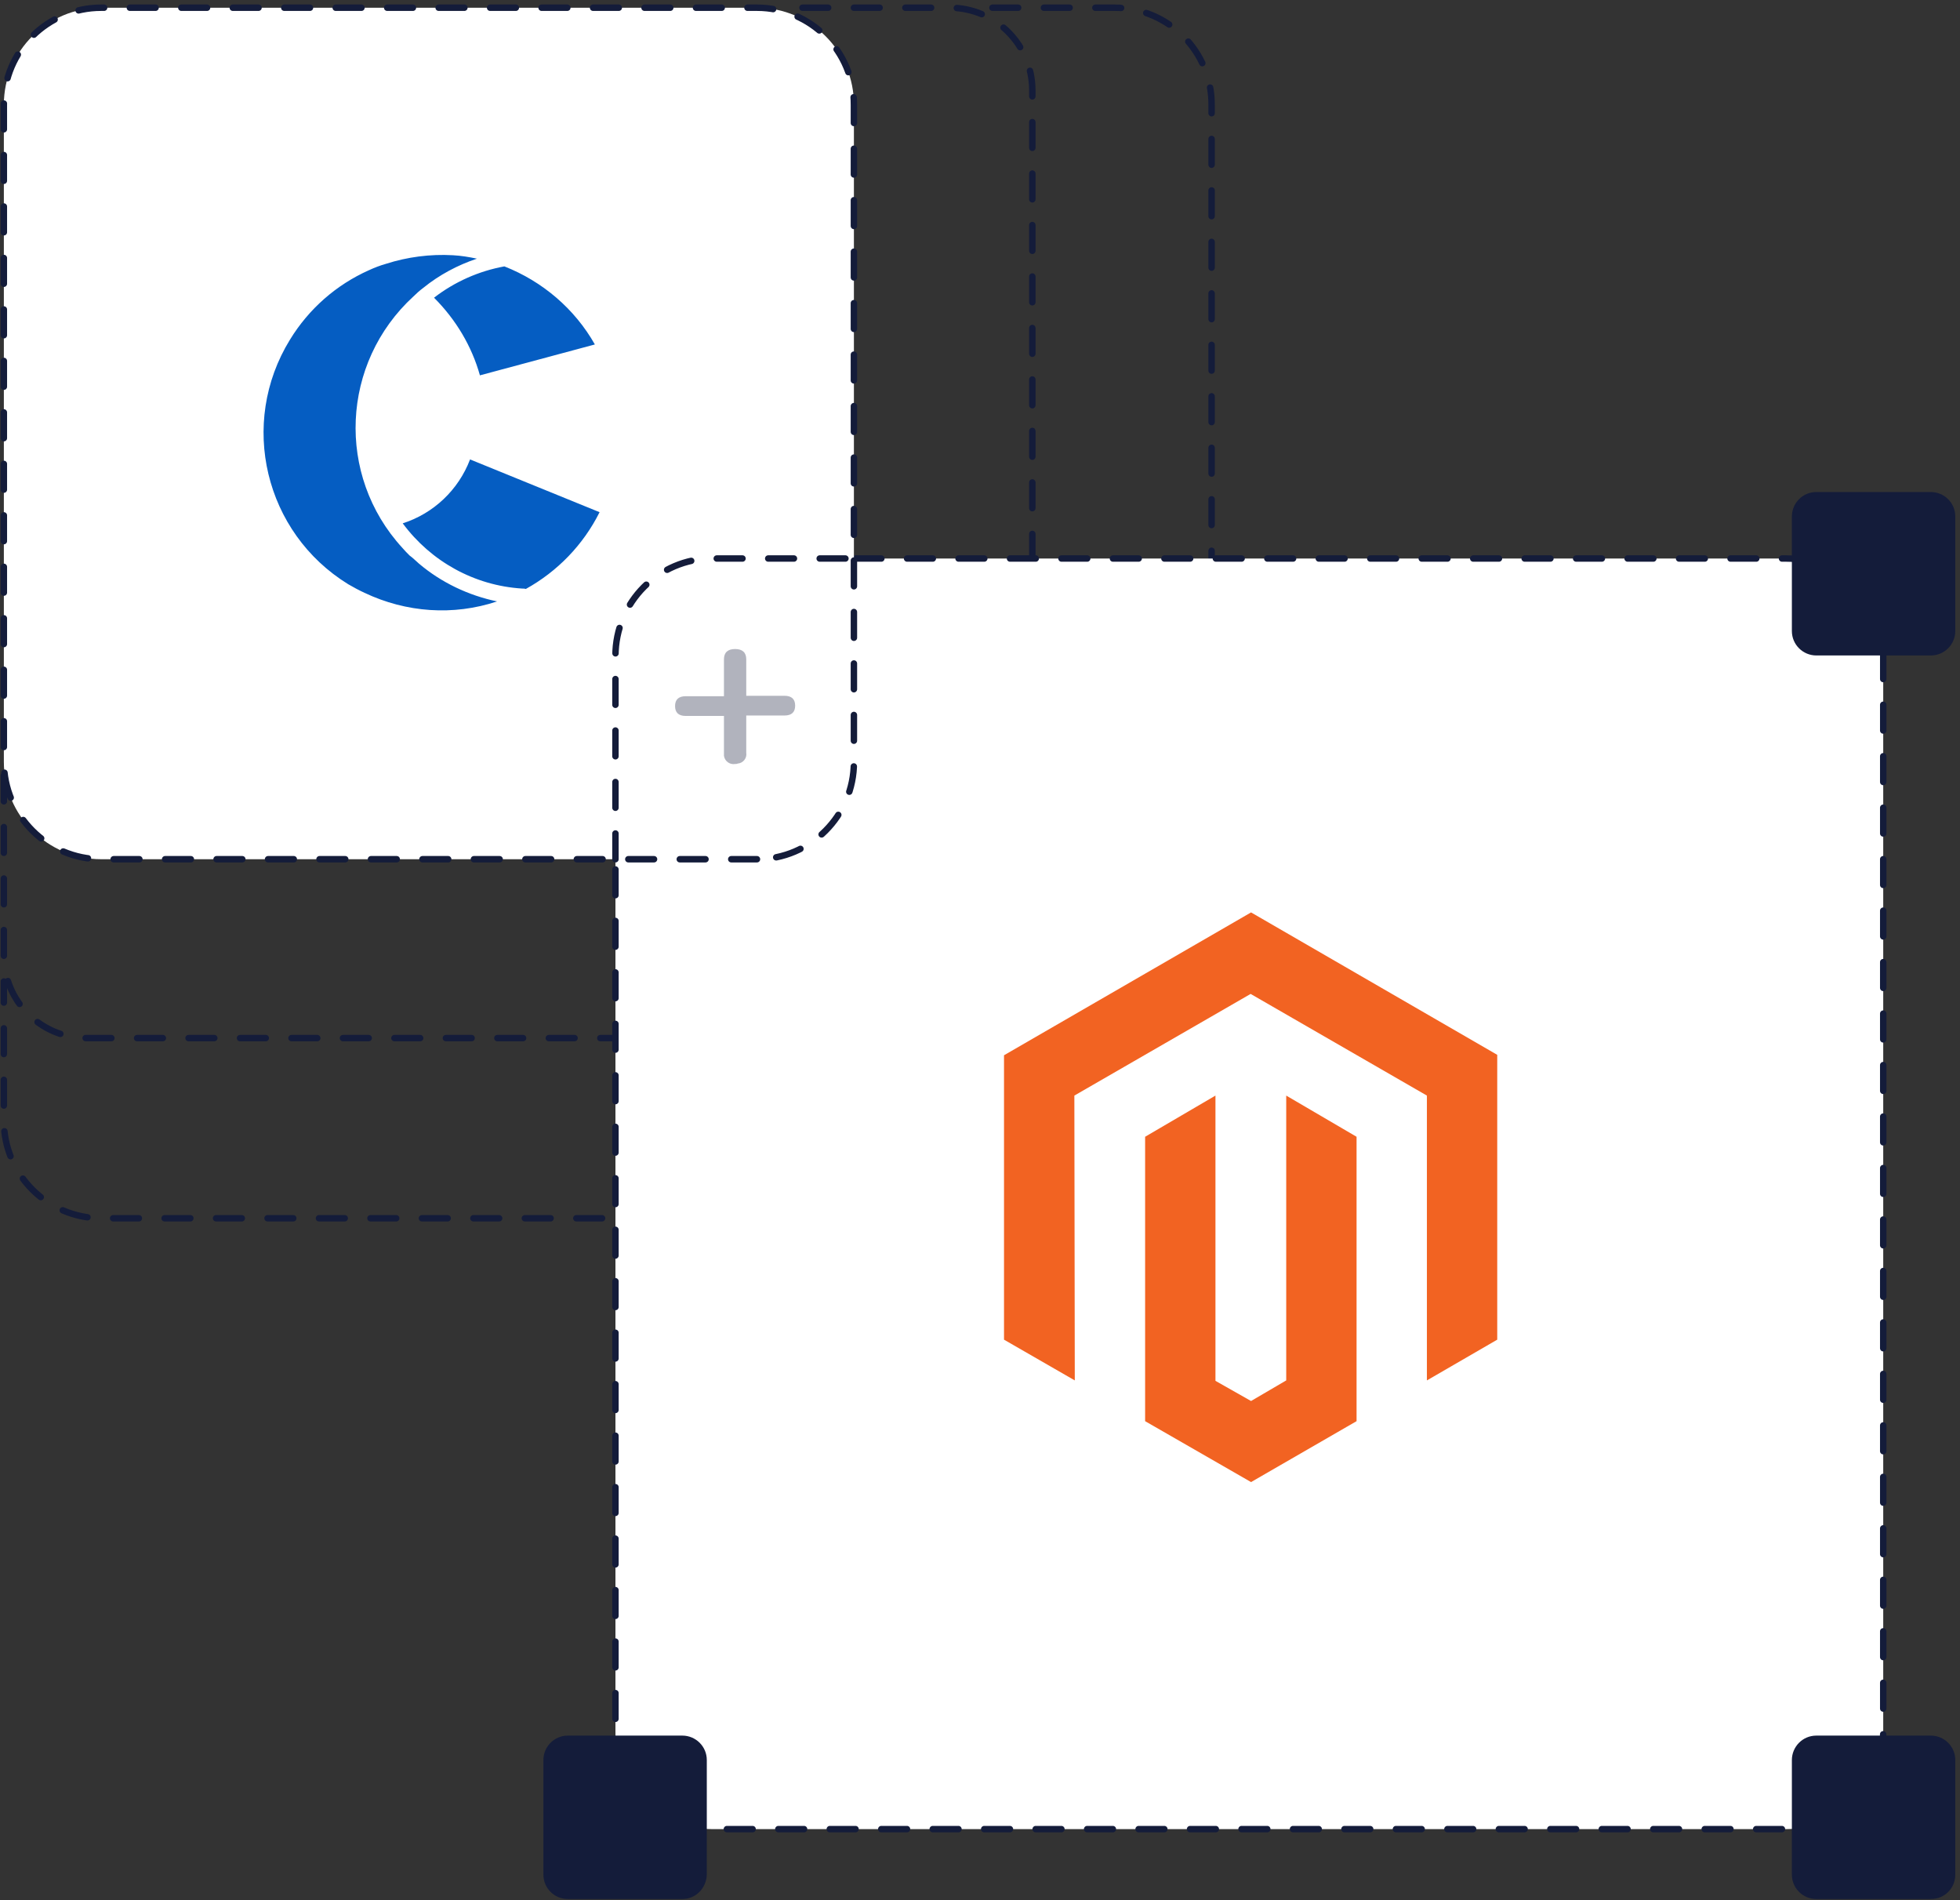 <?xml version="1.0" encoding="utf-8"?>
<!-- Generator: Adobe Illustrator 25.2.3, SVG Export Plug-In . SVG Version: 6.00 Build 0)  -->
<svg version="1.1" id="Layer_5" xmlns="http://www.w3.org/2000/svg" xmlns:xlink="http://www.w3.org/1999/xlink" x="0px" y="0px"
	 viewBox="0 0 457 443" style="enable-background:new 0 0 457 443;" xml:space="preserve">
<rect x="0" y="0" width="457" height="443" fill="#333333" stroke="none"/>
<style type="text/css">
	.st0{fill:none;stroke:#141C3A;stroke-width:1.5;stroke-linecap:round;stroke-linejoin:round;stroke-dasharray:6,6;}
	.st1{fill:#FFFFFF;stroke:#141C3A;stroke-width:1.5;stroke-linecap:round;stroke-linejoin:round;stroke-dasharray:6,6;}
	.st2{fill:#141C3A;}
	.st3{fill:#B1B3BD;}
	.st4{fill:#055DC2;}
	.st5{fill:#F26322;}
</style>
<g>
	<path class="st0" d="M231.4,1.8h28.5c12.5,0,22.7,10.2,22.6,22.7l0,0v236.8c0,12.5-10.1,22.7-22.6,22.7l0,0H23.6
		c-12.5,0-22.7-10.2-22.7-22.7v-32.5"/>
	<path class="st0" d="M187.1,1.8h34.3c10.7,0,19.3,8.6,19.3,19.3l0,0v201.6c0,10.7-8.6,19.3-19.3,19.3l0,0H20.2
		c-10.7,0-19.3-8.6-19.3-19.3v-42.3"/>
	<path class="st1" d="M199.5,130.2h217c12.5,0,22.7,10.2,22.6,22.7l0,0v250.8c0,12.5-10.1,22.7-22.6,22.7l0,0H166.1
		c-12.5,0-22.7-10.2-22.6-22.7l0,0V200.3"/>
	<path class="st2" d="M450.2,152.8h-26.7c-3.1,0-5.7-2.5-5.7-5.7l0,0v-26.7c0-3.1,2.5-5.7,5.7-5.7l0,0h26.7c3.1,0,5.7,2.5,5.7,5.7
		l0,0v26.7C455.9,150.2,453.4,152.8,450.2,152.8L450.2,152.8z"/>
	<path class="st2" d="M450.2,442.7h-26.7c-3.1,0-5.7-2.5-5.7-5.7l0,0v-26.7c0-3.1,2.5-5.7,5.7-5.7l0,0h26.7c3.1,0,5.7,2.5,5.7,5.7
		l0,0V437C455.9,440.2,453.4,442.7,450.2,442.7L450.2,442.7z"/>
	<path class="st2" d="M159.1,442.7h-26.7c-3.1,0-5.7-2.5-5.7-5.7l0,0v-26.7c0-3.1,2.5-5.7,5.7-5.7l0,0h26.7c3.1,0,5.7,2.5,5.7,5.7
		l0,0V437C164.7,440.2,162.2,442.7,159.1,442.7L159.1,442.7z"/>
	<path class="st1" d="M176.5,200.3H23.6c-12.5,0-22.7-10.2-22.7-22.7V24.4c0-12.5,10.2-22.6,22.7-22.6l0,0h152.9
		c12.5,0,22.7,10.2,22.6,22.7l0,0v153.2C199.1,190.1,189,200.3,176.5,200.3L176.5,200.3z"/>
	<path class="st3" d="M171.4,178.1c-1.2,0.2-2.4-0.6-2.6-1.9c0-0.2,0-0.4,0-0.6v-8.7h-8.9c-1.7,0-2.5-0.8-2.5-2.3s0.8-2.3,2.5-2.3
		h8.9v-8.6c0-1.6,0.9-2.4,2.6-2.4s2.6,0.8,2.6,2.4v8.5h8.9c1.7,0,2.5,0.8,2.5,2.3s-0.8,2.3-2.5,2.3H174v8.7c0.2,1.2-0.7,2.4-2,2.5
		C171.8,178.1,171.6,178.1,171.4,178.1z"/>
	<g>
		<path class="st0" d="M143.5,200.3v-47.4c0-12.5,10.1-22.7,22.6-22.7l0,0h33.3"/>
	</g>
</g>
<g>
	<path class="st4" d="M97.7,131.4c5.2,4.4,11.5,7.4,18.2,8.8c-10.2,3.4-21.2,2.6-30.9-2c-1.3-0.6-2.6-1.3-3.8-2
		c-19.5-12-25.6-37.5-13.6-57C72,72,78.4,66.4,86,63c1.3-0.6,2.6-1.1,4-1.5c5-1.6,10.3-2.3,15.6-2c1.9,0.1,3.7,0.4,5.6,0.8
		c-4.5,1.5-8.8,3.8-12.5,6.8c-0.8,0.6-1.6,1.3-2.3,2c-16.9,15.5-18.1,41.7-2.6,58.6c0.5,0.6,1.1,1.2,1.7,1.8
		C96.2,130,96.9,130.7,97.7,131.4z M111.9,87.5l26.8-7.2c-4.7-8.3-12.2-14.7-21.1-18.2c-6,1.1-11.6,3.6-16.4,7.3
		C106.3,74.5,110,80.7,111.9,87.5z M139.8,119.4l-30.2-12.3c-2.7,7.1-8.5,12.6-15.7,14.9c6.6,8.9,16.7,14.5,27.8,15.2
		c0.3,0,0.6,0,0.9,0.1C130,133.2,136,127,139.8,119.4z"/>
	<polygon class="st5" points="291.7,212.7 234.1,246 234.1,312.3 250.6,321.8 250.5,255.4 291.6,231.7 332.7,255.4 332.7,321.8 
		349.1,312.3 349.1,245.9 	"/>
	<polygon class="st5" points="299.9,321.8 291.7,326.6 283.4,321.9 283.4,255.4 267,265 267,331.3 291.7,345.5 316.3,331.3 
		316.3,265 299.9,255.4 	"/>
</g>
</svg>
